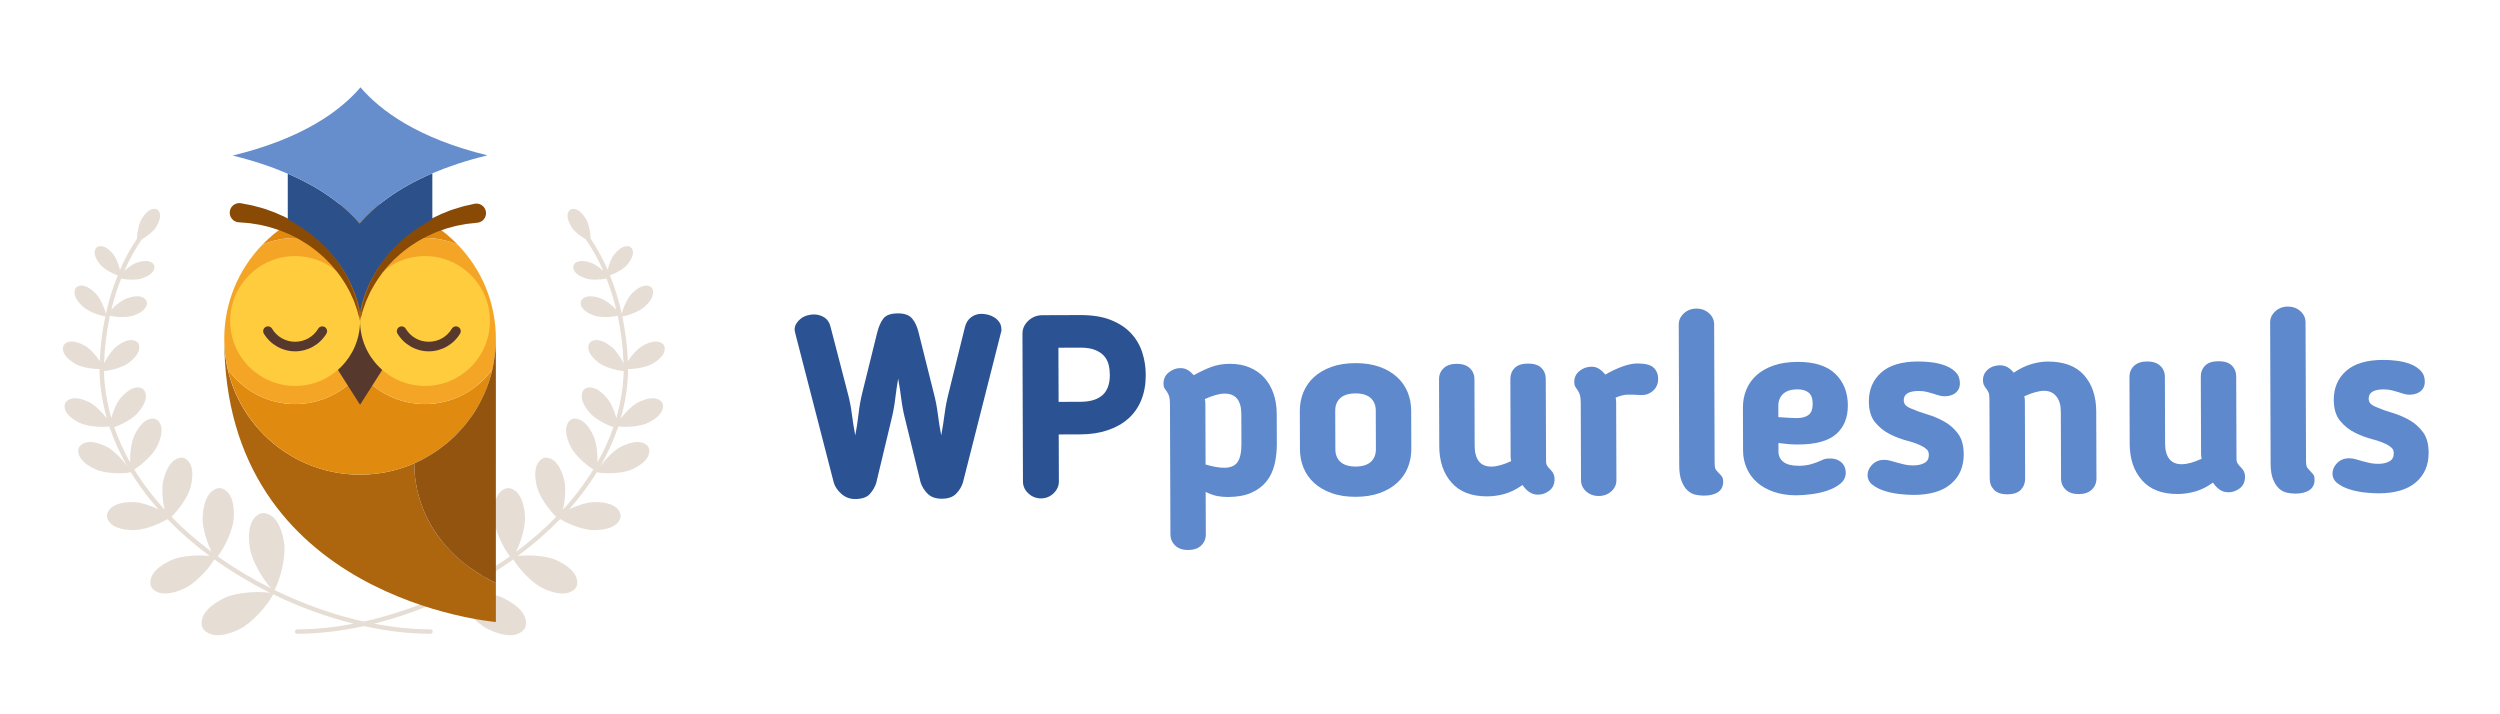 <?xml version="1.0" encoding="UTF-8" standalone="no"?>
<svg
   xmlns:dc="http://purl.org/dc/elements/1.1/"
   xmlns:cc="http://creativecommons.org/ns#"
   xmlns:rdf="http://www.w3.org/1999/02/22-rdf-syntax-ns#"
   xmlns:svg="http://www.w3.org/2000/svg"
   xmlns="http://www.w3.org/2000/svg"
   viewBox="0 0 690.667 197.333"
   height="197.333"
   width="690.667"
   xml:space="preserve"
   id="svg2"
   version="1.1"><defs
     id="defs6"><clipPath
       id="clipPath18"
       clipPathUnits="userSpaceOnUse"><path
         id="path16"
         d="M 0,148 H 518 V 0 H 0 Z" /></clipPath><clipPath
       id="clipPath26"
       clipPathUnits="userSpaceOnUse"><path
         id="path24"
         d="M 13.039,104.739 H 137.763 V 16.381 H 13.039 Z" /></clipPath></defs><g
     transform="matrix(1.333,0,0,-1.333,0,197.333)"
     id="g10"><g
       id="g12"><g
         clip-path="url(#clipPath18)"
         id="g14"><g
           id="g20"><g
             id="g22" /><g
             id="g34"><g
               style="opacity:0.3"
               id="g32"
               clip-path="url(#clipPath26)"><g
                 id="g30"
                 transform="translate(137.719,75.349)"><path
                   id="path28"
                   style="fill:#aa8c71;fill-opacity:1;fill-rule:evenodd;stroke:none"
                   d="M 0,0 C 0.077,0.396 0.065,0.81 -0.122,1.14 -0.318,1.464 -0.67,1.679 -1.055,1.802 -2.157,2.164 -3.592,1.565 -4.66,0.941 -5.616,0.383 -6.767,-0.902 -7.596,-2.151 -7.721,0.951 -8.101,4.068 -8.74,7.116 c 1.497,0.224 3.761,1.161 4.746,2.111 0.804,0.772 1.674,1.866 1.634,2.909 -0.015,0.364 -0.113,0.722 -0.348,0.971 -0.239,0.244 -0.594,0.357 -0.956,0.385 -1.042,0.083 -2.169,-0.743 -2.972,-1.516 -0.907,-0.872 -1.859,-2.835 -2.224,-4.302 -0.604,2.729 -1.422,5.393 -2.449,7.937 1.274,0.442 2.879,1.37 3.58,2.21 0.646,0.77 1.316,1.832 1.18,2.762 -0.051,0.323 -0.174,0.636 -0.406,0.836 -0.238,0.193 -0.567,0.26 -0.892,0.249 -0.939,-0.027 -1.87,-0.876 -2.512,-1.645 -0.594,-0.707 -1.138,-2.063 -1.419,-3.27 -0.997,2.29 -2.179,4.465 -3.538,6.484 -0.015,1.355 -0.414,3.217 -1.008,4.158 -0.534,0.85 -1.339,1.816 -2.266,1.969 -0.323,0.053 -0.658,0.032 -0.92,-0.127 -0.257,-0.167 -0.421,-0.46 -0.513,-0.775 -0.261,-0.901 0.262,-2.045 0.796,-2.892 0.531,-0.847 1.798,-1.869 2.931,-2.506 1.399,-2.026 2.608,-4.231 3.631,-6.559 -0.816,0.765 -1.805,1.467 -2.567,1.727 -0.95,0.327 -2.182,0.573 -3.002,0.11 -0.283,-0.16 -0.531,-0.386 -0.633,-0.675 -0.096,-0.293 -0.04,-0.625 0.084,-0.926 0.365,-0.866 1.49,-1.428 2.438,-1.753 1.061,-0.366 2.992,-0.322 4.316,-0.019 0.82,-2.074 1.496,-4.234 2.032,-6.441 -0.966,1.004 -2.292,2.007 -3.279,2.346 -1.055,0.361 -2.426,0.635 -3.334,0.119 -0.316,-0.177 -0.59,-0.429 -0.705,-0.75 -0.106,-0.324 -0.043,-0.692 0.094,-1.028 0.404,-0.963 1.654,-1.587 2.708,-1.948 1.184,-0.409 3.346,-0.358 4.817,-0.017 0.701,-3.242 1.102,-6.572 1.208,-9.879 -0.664,1.359 -1.664,2.81 -2.554,3.491 -0.982,0.755 -2.33,1.528 -3.471,1.307 -0.392,-0.075 -0.772,-0.244 -1.007,-0.541 -0.227,-0.304 -0.292,-0.713 -0.263,-1.116 0.084,-1.158 1.18,-2.257 2.162,-3.011 1.126,-0.865 3.485,-1.586 5.161,-1.729 0.001,-0.054 0.004,-0.111 0.004,-0.168 -0.112,-3.287 -0.645,-6.471 -1.533,-9.541 -0.427,1.558 -1.146,3.22 -1.914,4.111 -0.897,1.043 -2.186,2.193 -3.476,2.21 -0.447,0.008 -0.897,-0.089 -1.221,-0.359 -0.315,-0.279 -0.479,-0.709 -0.54,-1.154 -0.172,-1.276 0.77,-2.723 1.667,-3.767 0.966,-1.122 3.138,-2.348 4.884,-2.942 -0.87,-2.53 -1.986,-4.975 -3.312,-7.33 0.068,1.939 -0.228,4.288 -0.865,5.611 -0.66,1.377 -1.713,2.98 -3.094,3.373 -0.474,0.136 -0.986,0.163 -1.411,-0.035 -0.419,-0.207 -0.718,-0.623 -0.913,-1.083 -0.552,-1.32 0.042,-3.142 0.704,-4.52 0.759,-1.585 2.965,-3.701 4.735,-4.79 -0.264,-0.433 -0.532,-0.861 -0.81,-1.285 -1.61,-2.468 -3.458,-4.828 -5.495,-7.061 0.476,2.065 0.658,4.575 0.272,6.11 -0.411,1.648 -1.199,3.628 -2.614,4.366 -0.485,0.254 -1.036,0.395 -1.544,0.276 -0.502,-0.133 -0.919,-0.519 -1.232,-0.974 -0.899,-1.316 -0.659,-3.43 -0.247,-5.077 0.461,-1.857 2.32,-4.577 3.978,-6.178 -2.539,-2.608 -5.341,-5.029 -8.328,-7.254 1.091,2.238 1.976,5.351 1.854,7.302 -0.115,1.884 -0.573,4.206 -1.969,5.297 -0.481,0.378 -1.054,0.643 -1.633,0.615 -0.575,-0.044 -1.11,-0.378 -1.544,-0.813 -1.249,-1.254 -1.415,-3.615 -1.298,-5.497 0.134,-2.226 1.754,-5.789 3.312,-7.834 -3.399,-2.429 -7.016,-4.605 -10.756,-6.494 -0.111,-0.055 -0.223,-0.107 -0.334,-0.163 1.923,2.114 4.057,5.902 4.428,8.343 0.316,2.073 0.364,4.704 -0.898,6.214 -0.432,0.523 -0.992,0.948 -1.626,1.054 -0.636,0.087 -1.294,-0.153 -1.87,-0.522 -1.649,-1.068 -2.384,-3.595 -2.698,-5.667 -0.399,-2.597 0.661,-7.242 1.98,-9.756 -6.032,-2.948 -12.342,-5.161 -18.505,-6.529 -6.159,1.368 -12.465,3.588 -18.493,6.534 1.317,2.515 2.375,7.157 1.977,9.751 -0.314,2.072 -1.05,4.599 -2.699,5.667 -0.575,0.369 -1.234,0.609 -1.87,0.522 -0.634,-0.106 -1.194,-0.531 -1.626,-1.054 -1.26,-1.51 -1.213,-4.141 -0.897,-6.214 0.369,-2.438 2.502,-6.224 4.425,-8.338 -3.775,1.884 -7.432,4.05 -10.865,6.484 -0.075,0.052 -0.148,0.111 -0.223,0.165 1.556,2.045 3.177,5.611 3.312,7.837 0.117,1.882 -0.049,4.243 -1.298,5.497 -0.435,0.435 -0.968,0.769 -1.545,0.813 -0.578,0.028 -1.15,-0.237 -1.63,-0.615 -1.395,-1.091 -1.855,-3.413 -1.971,-5.297 -0.121,-1.944 0.758,-5.048 1.843,-7.285 -2.981,2.223 -5.773,4.644 -8.306,7.248 1.654,1.6 3.506,4.315 3.967,6.167 0.412,1.647 0.653,3.761 -0.246,5.077 -0.313,0.455 -0.73,0.841 -1.234,0.974 -0.507,0.119 -1.058,-0.022 -1.544,-0.276 -1.415,-0.738 -2.2,-2.718 -2.612,-4.366 -0.386,-1.535 -0.204,-4.045 0.273,-6.11 -2.038,2.235 -3.885,4.593 -5.497,7.061 -0.277,0.424 -0.546,0.852 -0.81,1.283 1.77,1.091 3.978,3.207 4.736,4.792 0.663,1.378 1.256,3.2 0.702,4.52 -0.193,0.46 -0.492,0.876 -0.911,1.083 -0.426,0.198 -0.936,0.171 -1.412,0.035 -1.381,-0.393 -2.431,-1.996 -3.093,-3.373 -0.638,-1.323 -0.935,-3.674 -0.864,-5.616 -1.329,2.357 -2.443,4.805 -3.314,7.335 1.747,0.594 3.921,1.82 4.884,2.942 0.898,1.044 1.84,2.491 1.666,3.767 -0.061,0.445 -0.223,0.875 -0.539,1.154 -0.325,0.27 -0.774,0.367 -1.218,0.359 -1.292,-0.017 -2.58,-1.167 -3.479,-2.21 -0.767,-0.891 -1.486,-2.553 -1.913,-4.108 -0.889,3.069 -1.422,6.251 -1.534,9.538 0,0.057 0.002,0.114 0.003,0.168 1.677,0.143 4.037,0.864 5.162,1.729 0.982,0.754 2.078,1.853 2.162,3.011 0.028,0.403 -0.035,0.812 -0.262,1.116 -0.237,0.297 -0.614,0.466 -1.008,0.541 -1.141,0.221 -2.488,-0.552 -3.47,-1.307 -0.891,-0.682 -1.89,-2.133 -2.557,-3.494 0.106,3.307 0.507,6.639 1.21,9.882 1.471,-0.341 3.632,-0.392 4.818,0.017 1.053,0.361 2.303,0.985 2.706,1.948 0.139,0.336 0.201,0.704 0.096,1.028 -0.116,0.321 -0.39,0.573 -0.704,0.75 -0.911,0.516 -2.281,0.242 -3.336,-0.119 -0.989,-0.339 -2.313,-1.343 -3.28,-2.348 0.536,2.209 1.213,4.368 2.033,6.442 1.324,-0.302 3.256,-0.346 4.316,0.02 0.948,0.325 2.074,0.887 2.437,1.753 0.125,0.301 0.182,0.633 0.087,0.926 -0.105,0.289 -0.351,0.515 -0.635,0.675 -0.818,0.463 -2.052,0.217 -3.001,-0.11 -0.763,-0.26 -1.752,-0.962 -2.568,-1.727 1.023,2.328 2.233,4.533 3.631,6.559 1.133,0.636 2.401,1.659 2.932,2.506 0.534,0.847 1.057,1.991 0.797,2.892 -0.094,0.315 -0.257,0.608 -0.515,0.775 -0.263,0.159 -0.597,0.18 -0.917,0.127 -0.93,-0.153 -1.734,-1.119 -2.269,-1.969 -0.592,-0.941 -0.992,-2.803 -1.008,-4.158 -1.358,-2.019 -2.539,-4.193 -3.536,-6.482 -0.284,1.207 -0.828,2.561 -1.42,3.268 -0.643,0.769 -1.572,1.618 -2.513,1.645 -0.325,0.011 -0.655,-0.056 -0.893,-0.249 -0.232,-0.2 -0.355,-0.513 -0.405,-0.836 -0.137,-0.93 0.536,-1.992 1.18,-2.762 0.7,-0.84 2.306,-1.768 3.58,-2.21 -1.027,-2.544 -1.845,-5.209 -2.448,-7.937 -0.366,1.467 -1.317,3.43 -2.225,4.302 -0.803,0.773 -1.929,1.599 -2.973,1.516 -0.361,-0.028 -0.715,-0.141 -0.957,-0.385 -0.231,-0.249 -0.33,-0.607 -0.345,-0.971 -0.04,-1.043 0.83,-2.137 1.634,-2.909 0.984,-0.95 3.248,-1.887 4.746,-2.111 -0.641,-3.048 -1.022,-6.165 -1.145,-9.267 -0.829,1.25 -1.981,2.534 -2.936,3.092 -1.068,0.624 -2.502,1.223 -3.606,0.861 -0.382,-0.123 -0.736,-0.338 -0.931,-0.662 -0.188,-0.33 -0.201,-0.744 -0.122,-1.14 0.228,-1.139 1.453,-2.093 2.521,-2.716 1.154,-0.678 3.374,-1.087 5.035,-1.077 -0.003,-0.205 -0.011,-0.41 -0.011,-0.615 v -0.015 c 0.112,-3.324 0.647,-6.544 1.536,-9.647 -1.019,1.37 -2.455,2.785 -3.595,3.353 -1.233,0.613 -2.864,1.172 -4.061,0.688 -0.414,-0.166 -0.791,-0.431 -0.985,-0.806 -0.183,-0.379 -0.165,-0.836 -0.05,-1.271 0.338,-1.247 1.766,-2.211 2.996,-2.825 1.465,-0.729 4.335,-1.006 6.193,-0.758 0.016,-0.047 0.03,-0.094 0.045,-0.142 -0.009,-0.096 -0.026,-0.2 -0.03,-0.289 0.037,0.008 0.081,0.022 0.118,0.032 0.932,-2.724 2.14,-5.349 3.585,-7.868 -1.163,1.639 -3.002,3.457 -4.419,4.129 -1.381,0.655 -3.206,1.242 -4.525,0.678 -0.456,-0.191 -0.87,-0.493 -1.077,-0.915 -0.196,-0.425 -0.166,-0.935 -0.03,-1.413 0.402,-1.377 2.01,-2.42 3.389,-3.076 1.777,-0.843 5.388,-1.07 7.393,-0.633 0.248,-0.405 0.502,-0.808 0.763,-1.209 1.471,-2.255 3.141,-4.412 4.959,-6.469 -1.731,0.826 -3.733,1.465 -5.119,1.486 -1.699,0.03 -3.814,-0.218 -4.892,-1.392 -0.372,-0.403 -0.652,-0.898 -0.669,-1.419 -0.003,-0.52 0.261,-1.022 0.62,-1.445 1.038,-1.206 3.143,-1.525 4.84,-1.554 1.944,-0.038 5.122,1.089 7.089,2.296 0.016,-0.017 0.031,-0.034 0.047,-0.051 0.017,-0.04 0.031,-0.089 0.049,-0.126 0.013,0.009 0.026,0.024 0.039,0.034 2.63,-2.708 5.533,-5.218 8.631,-7.513 -2.526,0.295 -6.041,0.018 -7.925,-0.843 -1.718,-0.784 -3.721,-2.043 -4.24,-3.736 -0.179,-0.584 -0.224,-1.215 0.01,-1.744 0.245,-0.522 0.752,-0.9 1.311,-1.152 1.621,-0.717 3.884,-0.028 5.6,0.756 2.069,0.943 4.884,3.824 6.204,6.027 3.489,-2.502 7.203,-4.745 11.044,-6.684 0.169,-0.087 0.339,-0.166 0.508,-0.25 -2.831,0.403 -7.199,0.025 -9.434,-1.058 -1.889,-0.913 -4.083,-2.36 -4.616,-4.253 -0.188,-0.656 -0.221,-1.356 0.051,-1.94 0.286,-0.573 0.857,-0.978 1.487,-1.246 1.813,-0.757 4.312,0.067 6.2,0.98 2.383,1.147 5.644,4.693 6.956,7.203 5.434,-2.644 11.087,-4.699 16.666,-6.086 -4.03,-0.774 -7.975,-1.182 -11.71,-1.179 -0.251,0 -0.454,-0.206 -0.454,-0.455 0,-0.253 0.203,-0.455 0.454,-0.455 4.404,0 9.078,0.549 13.836,1.59 4.746,-1.039 9.409,-1.59 13.804,-1.59 0.251,0 0.456,0.202 0.456,0.455 0,0.249 -0.205,0.455 -0.456,0.455 -3.733,-0.003 -7.676,0.412 -11.703,1.185 5.577,1.386 11.225,3.441 16.656,6.085 1.31,-2.51 4.575,-6.061 6.96,-7.208 1.887,-0.913 4.385,-1.737 6.199,-0.98 0.631,0.268 1.2,0.673 1.488,1.246 0.271,0.584 0.238,1.284 0.05,1.94 -0.533,1.893 -2.728,3.34 -4.616,4.253 -2.238,1.083 -6.613,1.461 -9.442,1.058 3.877,1.926 7.637,4.145 11.165,6.642 0.135,0.096 0.262,0.198 0.395,0.292 1.322,-2.203 4.137,-5.084 6.206,-6.027 1.714,-0.784 3.978,-1.473 5.597,-0.756 0.561,0.252 1.066,0.63 1.313,1.152 0.233,0.529 0.189,1.16 0.008,1.744 -0.518,1.693 -2.521,2.952 -4.239,3.736 -1.891,0.864 -5.426,1.14 -7.953,0.841 3.106,2.3 6.014,4.812 8.649,7.523 0.016,-0.013 0.035,-0.031 0.05,-0.042 0.02,0.047 0.04,0.108 0.061,0.158 0.008,0.01 0.017,0.016 0.025,0.024 1.966,-1.209 5.151,-2.339 7.098,-2.301 1.698,0.029 3.803,0.348 4.839,1.554 0.361,0.423 0.625,0.925 0.621,1.445 -0.015,0.521 -0.294,1.016 -0.669,1.419 -1.077,1.174 -3.194,1.422 -4.891,1.392 -1.391,-0.021 -3.396,-0.662 -5.132,-1.491 1.821,2.06 3.497,4.217 4.971,6.474 0.262,0.401 0.516,0.804 0.764,1.209 2.004,-0.437 5.615,-0.21 7.392,0.633 1.38,0.656 2.988,1.699 3.389,3.076 0.136,0.478 0.166,0.988 -0.027,1.413 -0.208,0.422 -0.622,0.724 -1.079,0.915 -1.319,0.564 -3.146,-0.023 -4.526,-0.678 -1.417,-0.672 -3.257,-2.49 -4.42,-4.129 1.445,2.517 2.653,5.144 3.585,7.868 0.038,-0.01 0.081,-0.024 0.117,-0.032 -0.004,0.089 -0.021,0.193 -0.03,0.289 0.017,0.048 0.03,0.095 0.046,0.142 1.858,-0.248 4.73,0.029 6.193,0.758 1.231,0.614 2.659,1.578 2.997,2.825 0.116,0.435 0.134,0.892 -0.05,1.271 -0.193,0.375 -0.571,0.64 -0.983,0.806 -1.199,0.484 -2.831,-0.075 -4.062,-0.688 -1.141,-0.568 -2.578,-1.985 -3.597,-3.355 0.889,3.103 1.424,6.323 1.536,9.649 l 0.002,0.015 c 0,0.205 -0.009,0.41 -0.012,0.615 1.661,-0.01 3.882,0.399 5.036,1.077 C -1.454,-2.093 -0.228,-1.139 0,0" /></g></g></g></g><g
           transform="translate(190.369,79.168)"
           id="g36"><path
             id="path38"
             style="fill:#2b5393;fill-opacity:1;fill-rule:nonzero;stroke:none"
             d="m 0,0 3.127,-12.486 c 0.395,-1.488 0.683,-2.967 0.866,-4.437 0.182,-1.472 0.417,-2.951 0.707,-4.438 0.278,1.489 0.512,2.97 0.702,4.443 0.189,1.471 0.477,2.952 0.863,4.442 L 9.622,1.097 c 0.21,0.851 0.623,1.517 1.242,1.998 0.619,0.48 1.336,0.722 2.152,0.725 0.46,0.001 0.93,-0.059 1.409,-0.181 0.479,-0.123 0.923,-0.316 1.332,-0.581 0.408,-0.264 0.746,-0.6 1.014,-1.006 0.267,-0.407 0.402,-0.895 0.404,-1.462 0,-0.071 0,-0.159 10e-4,-0.266 0,-0.106 -0.035,-0.248 -0.106,-0.426 L 9.2,-31.131 c -0.282,-0.887 -0.757,-1.669 -1.428,-2.344 -0.671,-0.676 -1.645,-1.016 -2.921,-1.02 -1.277,-0.005 -2.262,0.338 -2.955,1.026 -0.694,0.69 -1.184,1.476 -1.47,2.362 l -3.182,13.017 c -0.36,1.382 -0.631,2.79 -0.812,4.225 -0.183,1.435 -0.401,2.861 -0.653,4.278 -0.244,-1.419 -0.452,-2.846 -0.624,-4.282 -0.173,-1.437 -0.434,-2.847 -0.783,-4.231 l -3.146,-13.145 c -0.246,-0.781 -0.678,-1.526 -1.295,-2.237 -0.618,-0.712 -1.637,-1.07 -3.054,-1.075 -1.1,-0.004 -2.048,0.348 -2.849,1.054 -0.799,0.706 -1.325,1.466 -1.576,2.28 l -7.922,30.71 c -0.036,0.213 -0.09,0.444 -0.161,0.692 0,0.106 -0.019,0.213 -0.055,0.319 -0.001,0.496 0.121,0.939 0.368,1.33 0.246,0.391 0.556,0.729 0.927,1.014 0.371,0.284 0.796,0.499 1.274,0.642 0.479,0.143 0.948,0.216 1.409,0.218 0.779,0.002 1.498,-0.199 2.155,-0.604 0.657,-0.407 1.094,-1.052 1.31,-1.937 l 3.556,-13.708 c 0.395,-1.453 0.683,-2.914 0.866,-4.384 0.182,-1.471 0.417,-2.95 0.706,-4.438 0.279,1.419 0.504,2.891 0.676,4.416 0.172,1.524 0.433,2.997 0.783,4.416 l 3.094,12.508 c 0.316,1.242 0.746,2.21 1.294,2.902 0.546,0.693 1.547,1.042 3.001,1.047 C -2.92,3.925 -1.945,3.574 -1.339,2.867 -0.734,2.16 -0.288,1.203 0,0" /></g><g
           transform="translate(219.36,75.971)"
           id="g40"><path
             id="path42"
             style="fill:#2b5393;fill-opacity:1;fill-rule:nonzero;stroke:none"
             d="m 0,0 0.039,-11.222 4.52,0.016 c 2.02,0.007 3.543,0.464 4.568,1.372 1.025,0.907 1.534,2.317 1.528,4.232 -0.003,0.708 -0.085,1.4 -0.247,2.074 -0.161,0.673 -0.474,1.274 -0.936,1.805 C 9.009,-1.193 8.378,-0.77 7.58,-0.453 6.781,-0.138 5.76,0.02 4.52,0.015 Z m 4.582,-17.959 -4.52,-0.016 0.033,-9.731 c 0.003,-0.923 -0.359,-1.738 -1.082,-2.45 -0.725,-0.711 -1.601,-1.069 -2.629,-1.073 -0.993,-0.002 -1.862,0.34 -2.609,1.029 -0.747,0.689 -1.122,1.512 -1.125,2.469 l -0.105,30.63 c -0.003,1.028 0.401,1.923 1.214,2.689 0.813,0.766 1.786,1.149 2.921,1.153 l 7.817,0.027 c 2.517,0.008 4.636,-0.331 6.358,-1.016 1.722,-0.685 3.117,-1.603 4.184,-2.75 1.067,-1.148 1.843,-2.467 2.326,-3.954 0.485,-1.487 0.729,-3.047 0.735,-4.678 0.006,-1.95 -0.307,-3.696 -0.94,-5.24 -0.633,-1.544 -1.542,-2.833 -2.725,-3.864 -1.185,-1.034 -2.609,-1.828 -4.273,-2.381 -1.665,-0.557 -3.525,-0.837 -5.58,-0.844" /></g><g
           transform="translate(249.816,64.321)"
           id="g44"><path
             id="path46"
             style="fill:#5e89cc;fill-opacity:1;fill-rule:nonzero;stroke:none"
             d="m 0,0 0.043,-12.55 c 1.525,-0.455 2.821,-0.681 3.884,-0.678 1.311,0.005 2.232,0.407 2.761,1.207 0.529,0.799 0.79,2.049 0.784,3.75 L 7.451,-2.102 C 7.442,0.733 6.285,2.148 3.981,2.141 2.917,2.138 1.554,1.761 -0.11,1.01 -0.074,0.832 -0.047,0.664 -0.028,0.505 -0.01,0.346 0,0.177 0,0 m 4.692,-19.287 c -0.71,-0.003 -1.418,0.058 -2.128,0.179 -0.71,0.122 -1.543,0.411 -2.502,0.868 l 0.03,-8.774 c 0.004,-0.922 -0.313,-1.693 -0.949,-2.316 -0.636,-0.622 -1.539,-0.936 -2.709,-0.94 -1.17,-0.003 -2.075,0.312 -2.715,0.948 -0.64,0.636 -0.962,1.398 -0.965,2.284 l -0.092,27.014 c -0.002,0.601 -0.049,1.089 -0.139,1.461 -0.089,0.372 -0.241,0.717 -0.455,1.036 -0.214,0.282 -0.392,0.538 -0.534,0.768 -0.143,0.23 -0.215,0.54 -0.216,0.93 -0.004,0.992 0.366,1.784 1.109,2.371 0.742,0.588 1.538,0.883 2.389,0.885 0.567,0.002 1.073,-0.129 1.517,-0.393 0.444,-0.265 0.862,-0.627 1.254,-1.087 1.274,0.714 2.486,1.285 3.637,1.715 1.15,0.429 2.435,0.647 3.853,0.651 C 6.6,8.318 7.966,8.066 9.173,7.557 10.38,7.046 11.393,6.34 12.212,5.439 13.03,4.538 13.663,3.45 14.111,2.176 14.558,0.9 14.784,-0.517 14.79,-2.076 l 0.021,-6.169 c 0.005,-1.561 -0.159,-3.014 -0.49,-4.362 -0.333,-1.349 -0.896,-2.512 -1.69,-3.49 -0.795,-0.977 -1.838,-1.752 -3.13,-2.323 -1.293,-0.571 -2.895,-0.861 -4.809,-0.867" /></g><g
           transform="translate(280.969,51.346)"
           id="g48"><path
             id="path50"
             style="fill:#5e89cc;fill-opacity:1;fill-rule:nonzero;stroke:none"
             d="M 0,0 C 1.383,0.005 2.427,0.328 3.135,0.968 3.841,1.609 4.193,2.496 4.189,3.631 L 4.162,11.607 C 4.158,12.706 3.801,13.574 3.09,14.209 2.378,14.846 1.331,15.16 -0.052,15.155 -1.434,15.15 -2.479,14.829 -3.186,14.188 -3.893,13.548 -4.243,12.677 -4.24,11.578 L -4.213,3.602 C -4.209,2.467 -3.852,1.583 -3.14,0.946 -2.43,0.312 -1.382,-0.005 0,0 m 0.021,-6.274 c -1.878,-0.006 -3.537,0.246 -4.973,0.753 -1.439,0.509 -2.647,1.206 -3.624,2.088 -0.979,0.883 -1.717,1.926 -2.218,3.13 -0.5,1.204 -0.752,2.497 -0.757,3.88 l -0.027,7.924 c -0.005,1.382 0.238,2.677 0.731,3.884 0.492,1.206 1.224,2.255 2.197,3.144 0.971,0.89 2.174,1.594 3.608,2.114 1.434,0.518 3.09,0.782 4.97,0.788 1.879,0.006 3.536,-0.245 4.974,-0.754 1.438,-0.511 2.645,-1.206 3.623,-2.089 0.978,-0.883 1.716,-1.927 2.218,-3.129 0.5,-1.204 0.753,-2.498 0.758,-3.88 L 11.527,3.655 C 11.532,2.272 11.288,0.979 10.796,-0.229 10.304,-1.437 9.572,-2.484 8.6,-3.374 7.628,-4.264 6.425,-4.969 4.991,-5.487 3.557,-6.005 1.9,-6.268 0.021,-6.274" /></g><g
           transform="translate(315.547,47.529)"
           id="g52"><path
             id="path54"
             style="fill:#5e89cc;fill-opacity:1;fill-rule:nonzero;stroke:none"
             d="m 0,0 c -1.237,-0.892 -2.468,-1.507 -3.689,-1.848 -1.222,-0.34 -2.436,-0.513 -3.641,-0.517 -3.227,-0.011 -5.686,0.937 -7.375,2.845 -1.691,1.911 -2.541,4.424 -2.552,7.544 l -0.047,13.879 c -0.003,0.921 0.313,1.685 0.95,2.289 0.636,0.605 1.538,0.911 2.708,0.914 1.169,0.004 2.075,-0.294 2.715,-0.895 0.641,-0.601 0.962,-1.362 0.965,-2.283 L -9.919,8.049 c 0.005,-1.348 0.292,-2.393 0.862,-3.135 0.57,-0.742 1.44,-1.112 2.61,-1.108 1.097,0.004 2.462,0.381 4.09,1.131 -0.036,0.177 -0.064,0.345 -0.081,0.504 -0.019,0.161 -0.028,0.328 -0.028,0.505 l -0.055,16.007 c -0.002,0.921 0.295,1.685 0.897,2.289 0.6,0.606 1.52,0.91 2.761,0.914 1.24,0.005 2.163,-0.294 2.768,-0.894 0.604,-0.601 0.909,-1.363 0.912,-2.283 L 4.876,4.908 C 4.877,4.519 4.958,4.199 5.117,3.952 5.278,3.704 5.537,3.403 5.892,3.051 6.39,2.556 6.64,1.954 6.642,1.245 6.646,0.182 6.285,-0.626 5.561,-1.178 4.836,-1.73 4.065,-2.007 3.251,-2.01 2.542,-2.012 1.92,-1.829 1.388,-1.458 0.854,-1.088 0.393,-0.603 0,0" /></g><g
           transform="translate(339.944,66.171)"
           id="g56"><path
             id="path58"
             style="fill:#5e89cc;fill-opacity:1;fill-rule:nonzero;stroke:none"
             d="m 0,0 c -1.135,0.066 -2.039,0.09 -2.712,0.07 -0.674,-0.02 -1.472,-0.226 -2.391,-0.62 0.036,-0.177 0.063,-0.345 0.082,-0.504 0.017,-0.159 0.028,-0.328 0.028,-0.505 l 0.055,-16.059 c 0.003,-0.923 -0.349,-1.703 -1.056,-2.344 -0.707,-0.64 -1.574,-0.962 -2.602,-0.966 -1.029,-0.004 -1.898,0.313 -2.61,0.949 -0.711,0.634 -1.067,1.413 -1.071,2.335 l -0.055,16.06 c -0.002,0.602 -0.049,1.09 -0.138,1.462 -0.09,0.371 -0.241,0.717 -0.455,1.035 -0.213,0.282 -0.392,0.548 -0.534,0.796 -0.144,0.247 -0.215,0.565 -0.217,0.956 -0.003,0.957 0.358,1.731 1.082,2.317 0.725,0.588 1.567,0.883 2.524,0.886 0.566,0.002 1.082,-0.147 1.544,-0.446 0.461,-0.301 0.887,-0.697 1.28,-1.193 1.238,0.713 2.433,1.275 3.583,1.688 1.151,0.411 2.152,0.618 3.003,0.621 C 1.041,6.544 2.194,6.247 2.799,5.646 3.403,5.045 3.708,4.284 3.711,3.362 3.715,2.334 3.354,1.5 2.63,0.859 1.904,0.22 1.028,-0.067 0,0" /></g><g
           transform="translate(353.149,45.317)"
           id="g60"><path
             id="path62"
             style="fill:#5e89cc;fill-opacity:1;fill-rule:nonzero;stroke:none"
             d="m 0,0 c -0.531,-0.002 -1.099,0.059 -1.702,0.18 -0.604,0.123 -1.153,0.403 -1.652,0.845 -0.498,0.442 -0.917,1.079 -1.255,1.911 -0.34,0.831 -0.512,1.938 -0.517,3.321 l -0.1,29.195 c -0.003,0.886 0.348,1.657 1.056,2.317 0.707,0.658 1.573,0.989 2.602,0.992 1.028,0.004 1.898,-0.313 2.609,-0.948 0.711,-0.636 1.068,-1.416 1.071,-2.336 L 2.21,6.921 C 2.212,6.354 2.248,5.945 2.32,5.697 2.393,5.45 2.623,5.131 3.015,4.743 3.299,4.46 3.53,4.203 3.709,3.975 3.887,3.744 3.977,3.381 3.979,2.885 3.981,1.928 3.63,1.209 2.922,0.728 2.215,0.247 1.241,0.004 0,0" /></g><g
           transform="translate(375.685,64.378)"
           id="g64"><path
             id="path66"
             style="fill:#5e89cc;fill-opacity:1;fill-rule:nonzero;stroke:none"
             d="M 0,0 C -0.004,1.064 -0.282,1.825 -0.832,2.284 -1.385,2.742 -2.174,2.971 -3.202,2.968 -4.479,2.963 -5.452,2.649 -6.124,2.027 -6.795,1.403 -7.129,0.561 -7.125,-0.503 l 0.008,-2.286 c 0.85,-0.068 1.631,-0.119 2.341,-0.151 0.709,-0.034 1.204,-0.05 1.488,-0.049 1.028,0.004 1.834,0.219 2.418,0.647 C -0.287,-1.915 0.003,-1.135 0,0 m -3.003,-8.466 c -0.71,-0.002 -1.375,0.024 -1.994,0.073 -0.621,0.052 -1.322,0.129 -2.102,0.233 l 0.006,-1.755 c 0.003,-0.922 0.352,-1.648 1.045,-2.176 0.694,-0.53 1.765,-0.792 3.219,-0.787 0.85,0.003 1.648,0.103 2.392,0.3 0.745,0.197 1.541,0.493 2.39,0.887 0.107,0.07 0.283,0.142 0.531,0.214 0.247,0.071 0.602,0.109 1.063,0.11 0.639,0.002 1.171,-0.095 1.596,-0.287 0.426,-0.195 0.763,-0.433 1.013,-0.715 0.248,-0.283 0.427,-0.592 0.534,-0.929 0.108,-0.336 0.162,-0.664 0.163,-0.982 0.003,-0.923 -0.367,-1.687 -1.109,-2.291 -0.741,-0.606 -1.643,-1.088 -2.706,-1.446 -1.061,-0.357 -2.178,-0.609 -3.348,-0.754 -1.169,-0.146 -2.178,-0.221 -3.029,-0.224 -1.738,-0.006 -3.299,0.228 -4.682,0.702 -1.384,0.474 -2.549,1.125 -3.491,1.956 -0.941,0.828 -1.663,1.811 -2.163,2.943 -0.501,1.132 -0.753,2.355 -0.758,3.666 l -0.03,8.881 c -0.004,1.347 0.231,2.598 0.705,3.752 0.476,1.154 1.191,2.157 2.145,3.012 0.954,0.854 2.138,1.522 3.555,2.006 1.416,0.483 3.046,0.728 4.89,0.734 C 0.342,8.67 2.958,7.846 4.685,6.185 6.408,4.523 7.275,2.347 7.285,-0.348 7.294,-2.899 6.484,-4.888 4.86,-6.311 3.234,-7.735 0.613,-8.453 -3.003,-8.466" /></g><g
           transform="translate(387.326,64.844)"
           id="g68"><path
             id="path70"
             style="fill:#5e89cc;fill-opacity:1;fill-rule:nonzero;stroke:none"
             d="m 0,0 c -0.008,2.446 0.837,4.435 2.532,5.965 1.697,1.529 4.264,2.301 7.703,2.312 0.851,0.003 1.782,-0.056 2.793,-0.176 1.01,-0.122 1.951,-0.349 2.821,-0.682 0.87,-0.335 1.588,-0.792 2.158,-1.375 C 18.575,5.461 18.862,4.708 18.865,3.787 18.867,3.22 18.754,2.757 18.524,2.402 18.295,2.048 18.021,1.771 17.703,1.575 17.385,1.379 17.048,1.245 16.694,1.174 16.339,1.101 16.021,1.065 15.737,1.064 15.276,1.062 14.859,1.123 14.487,1.245 14.114,1.368 13.724,1.491 13.316,1.613 12.907,1.736 12.465,1.858 11.985,1.982 11.506,2.104 10.948,2.164 10.31,2.162 8.254,2.154 7.228,1.514 7.231,0.237 c 0.002,-0.39 0.118,-0.717 0.35,-0.982 0.231,-0.266 0.648,-0.522 1.252,-0.768 0.959,-0.422 2.059,-0.816 3.302,-1.184 1.241,-0.368 2.422,-0.87 3.541,-1.504 1.118,-0.635 2.06,-1.473 2.827,-2.517 0.765,-1.043 1.151,-2.451 1.157,-4.223 0.01,-2.588 -0.87,-4.638 -2.638,-6.151 -1.768,-1.512 -4.334,-2.274 -7.703,-2.286 -0.85,-0.003 -1.826,0.057 -2.925,0.176 -1.099,0.121 -2.146,0.338 -3.139,0.654 -0.994,0.316 -1.829,0.737 -2.505,1.268 -0.675,0.529 -1.014,1.202 -1.017,2.017 -0.002,0.78 0.314,1.498 0.951,2.157 0.635,0.658 1.466,0.989 2.495,0.993 0.425,10e-4 0.86,-0.06 1.303,-0.183 0.444,-0.122 0.906,-0.254 1.384,-0.393 0.48,-0.141 0.993,-0.273 1.544,-0.395 0.55,-0.122 1.144,-0.182 1.781,-0.179 0.957,0.003 1.738,0.174 2.339,0.513 0.602,0.339 0.902,0.881 0.899,1.625 -0.002,0.496 -0.118,0.859 -0.35,1.089 -0.232,0.229 -0.488,0.432 -0.773,0.608 -0.853,0.493 -1.926,0.907 -3.221,1.24 C 6.789,-7.856 5.547,-7.392 4.357,-6.792 3.168,-6.193 2.146,-5.373 1.291,-4.33 0.437,-3.287 0.006,-1.844 0,0" /></g><g
           transform="translate(419.657,64.901)"
           id="g72"><path
             id="path74"
             style="fill:#5e89cc;fill-opacity:1;fill-rule:nonzero;stroke:none"
             d="m 0,0 0.055,-16.06 c 0.004,-0.922 -0.296,-1.695 -0.897,-2.317 -0.6,-0.622 -1.52,-0.935 -2.761,-0.939 -1.242,-0.005 -2.164,0.302 -2.769,0.92 -0.606,0.619 -0.908,1.388 -0.912,2.311 L -7.339,0.027 c -0.003,0.886 -0.05,1.436 -0.139,1.648 -0.088,0.213 -0.186,0.407 -0.293,0.584 -0.392,0.495 -0.642,0.876 -0.75,1.141 -0.107,0.265 -0.161,0.575 -0.162,0.93 -0.003,0.886 0.331,1.623 1.003,2.211 0.671,0.587 1.521,0.882 2.549,0.886 1.064,0.004 2.005,-0.508 2.824,-1.532 1.203,0.819 2.407,1.408 3.61,1.766 1.204,0.359 2.339,0.54 3.402,0.543 3.368,0.012 5.888,-0.928 7.561,-2.819 1.672,-1.891 2.514,-4.397 2.525,-7.516 l 0.047,-13.879 c 0.004,-0.923 -0.314,-1.694 -0.949,-2.316 -0.636,-0.622 -1.539,-0.937 -2.709,-0.941 -1.17,-0.004 -2.075,0.304 -2.716,0.922 -0.64,0.618 -0.961,1.388 -0.965,2.311 L 7.452,-2.155 C 7.447,-0.809 7.133,0.244 6.511,1.005 5.888,1.765 5.045,2.144 3.981,2.14 2.918,2.137 1.554,1.76 -0.109,1.009 -0.074,0.831 -0.047,0.663 -0.028,0.504 -0.011,0.346 0,0.177 0,0" /></g><g
           transform="translate(458.642,48.017)"
           id="g76"><path
             id="path78"
             style="fill:#5e89cc;fill-opacity:1;fill-rule:nonzero;stroke:none"
             d="m 0,0 c -1.238,-0.891 -2.468,-1.506 -3.69,-1.847 -1.222,-0.341 -2.436,-0.513 -3.641,-0.517 -3.227,-0.011 -5.686,0.937 -7.375,2.845 -1.69,1.91 -2.541,4.423 -2.552,7.543 l -0.047,13.879 c -0.003,0.921 0.314,1.685 0.95,2.29 0.636,0.605 1.539,0.91 2.709,0.913 1.169,0.004 2.075,-0.294 2.714,-0.894 0.641,-0.601 0.962,-1.362 0.965,-2.283 L -9.92,8.05 c 0.005,-1.348 0.293,-2.393 0.862,-3.135 0.57,-0.742 1.44,-1.112 2.61,-1.108 1.098,0.004 2.463,0.381 4.091,1.13 -0.037,0.177 -0.064,0.346 -0.081,0.505 -0.02,0.161 -0.029,0.328 -0.029,0.505 l -0.054,16.007 c -0.003,0.921 0.294,1.685 0.896,2.289 0.6,0.605 1.521,0.91 2.762,0.914 C 2.377,25.161 3.3,24.863 3.905,24.263 4.509,23.662 4.813,22.9 4.816,21.979 L 4.875,4.909 C 4.876,4.52 4.957,4.2 5.117,3.952 5.278,3.705 5.536,3.404 5.892,3.052 6.39,2.557 6.64,1.955 6.642,1.246 6.646,0.183 6.285,-0.626 5.561,-1.177 4.836,-1.73 4.065,-2.006 3.25,-2.009 2.541,-2.012 1.92,-1.828 1.387,-1.458 0.854,-1.088 0.392,-0.602 0,0" /></g><g
           transform="translate(475.718,45.735)"
           id="g80"><path
             id="path82"
             style="fill:#5e89cc;fill-opacity:1;fill-rule:nonzero;stroke:none"
             d="m 0,0 c -0.531,-0.002 -1.099,0.059 -1.702,0.18 -0.604,0.123 -1.153,0.403 -1.652,0.845 -0.498,0.442 -0.917,1.079 -1.255,1.911 -0.34,0.831 -0.512,1.938 -0.517,3.321 l -0.1,29.194 c -0.003,0.886 0.348,1.658 1.056,2.318 0.707,0.658 1.573,0.989 2.602,0.992 1.028,0.004 1.898,-0.313 2.609,-0.948 0.711,-0.636 1.068,-1.416 1.071,-2.336 L 2.21,6.921 C 2.212,6.354 2.248,5.945 2.32,5.697 2.393,5.449 2.623,5.131 3.015,4.743 3.299,4.46 3.53,4.203 3.709,3.975 3.887,3.744 3.977,3.381 3.979,2.885 3.981,1.928 3.63,1.209 2.922,0.728 2.215,0.247 1.241,0.004 0,0" /></g><g
           transform="translate(483.681,65.172)"
           id="g84"><path
             id="path86"
             style="fill:#5e89cc;fill-opacity:1;fill-rule:nonzero;stroke:none"
             d="M 0,0 C -0.008,2.446 0.837,4.435 2.532,5.965 4.229,7.494 6.796,8.266 10.235,8.277 11.086,8.28 12.017,8.221 13.028,8.102 14.038,7.979 14.979,7.753 15.849,7.42 16.719,7.085 17.437,6.627 18.007,6.044 18.575,5.461 18.862,4.708 18.865,3.787 18.867,3.22 18.754,2.758 18.524,2.403 18.295,2.048 18.021,1.771 17.703,1.576 17.385,1.38 17.048,1.246 16.694,1.174 16.339,1.101 16.021,1.065 15.737,1.064 15.276,1.062 14.859,1.123 14.487,1.246 14.114,1.368 13.724,1.491 13.316,1.614 12.907,1.736 12.465,1.859 11.985,1.982 11.506,2.104 10.948,2.164 10.31,2.162 8.254,2.155 7.228,1.514 7.231,0.237 c 0.002,-0.39 0.118,-0.716 0.35,-0.981 0.231,-0.267 0.648,-0.522 1.252,-0.768 0.959,-0.423 2.059,-0.817 3.302,-1.185 1.241,-0.367 2.422,-0.869 3.541,-1.503 1.118,-0.635 2.06,-1.474 2.827,-2.517 0.765,-1.044 1.151,-2.451 1.157,-4.223 0.01,-2.588 -0.87,-4.638 -2.638,-6.152 -1.768,-1.512 -4.334,-2.274 -7.703,-2.286 -0.85,-0.003 -1.826,0.057 -2.925,0.176 -1.099,0.121 -2.146,0.339 -3.139,0.654 -0.994,0.317 -1.829,0.738 -2.505,1.269 -0.675,0.528 -1.014,1.201 -1.017,2.016 -0.002,0.78 0.314,1.498 0.951,2.157 0.635,0.659 1.466,0.989 2.495,0.993 0.425,0.002 0.86,-0.06 1.303,-0.182 0.444,-0.123 0.906,-0.254 1.384,-0.394 0.48,-0.141 0.993,-0.272 1.544,-0.394 0.55,-0.122 1.144,-0.182 1.781,-0.18 0.957,0.003 1.738,0.174 2.339,0.513 0.602,0.339 0.902,0.881 0.899,1.625 -0.002,0.496 -0.118,0.859 -0.35,1.089 -0.232,0.229 -0.488,0.432 -0.773,0.608 -0.853,0.494 -1.926,0.907 -3.221,1.24 -1.296,0.333 -2.538,0.796 -3.728,1.396 -1.189,0.599 -2.211,1.42 -3.066,2.463 C 0.437,-3.286 0.006,-1.844 0,0" /></g><g
           transform="translate(101.536,81.507)"
           id="g88"><path
             id="path90"
             style="fill:#fcbf65;fill-opacity:1;fill-rule:nonzero;stroke:none"
             d="m 0,0 c 0,-7.432 -6.024,-13.457 -13.456,-13.457 -7.432,0 -13.457,6.025 -13.457,13.457 0,7.432 6.025,13.457 13.457,13.457 C -6.024,13.457 0,7.432 0,0" /></g><g
           transform="translate(74.623,81.507)"
           id="g92"><path
             id="path94"
             style="fill:#fcbf65;fill-opacity:1;fill-rule:nonzero;stroke:none"
             d="m 0,0 c 0,-7.432 -6.024,-13.457 -13.456,-13.457 -7.432,0 -13.456,6.025 -13.456,13.457 0,7.432 6.024,13.457 13.456,13.457 C -6.024,13.457 0,7.432 0,0" /></g><g
           transform="translate(70.025,71.381)"
           id="g96"><path
             id="path98"
             style="fill:#d04145;fill-opacity:1;fill-rule:nonzero;stroke:none"
             d="M 0,0 4.598,-6.444 9.197,0 4.598,6.06 Z" /></g><g
           transform="translate(102.64,75.225)"
           id="g100"><path
             id="path102"
             style="fill:#db8912;fill-opacity:1;fill-rule:nonzero;stroke:none"
             d="M 0,0 C 0.078,0.848 0.13,1.703 0.13,2.571 0.13,1.703 0.077,0.848 0,0" /></g><g
           transform="translate(102.271,72.611)"
           id="g104"><path
             id="path106"
             style="fill:#db8912;fill-opacity:1;fill-rule:nonzero;stroke:none"
             d="M 0,0 C 0.114,0.61 0.208,1.227 0.283,1.851 0.208,1.227 0.114,0.61 0,0" /></g><g
           transform="translate(98.043,62.201)"
           id="g108"><path
             id="path110"
             style="fill:#db8912;fill-opacity:1;fill-rule:nonzero;stroke:none"
             d="M 0,0 C 0.42,0.628 0.81,1.278 1.178,1.941 0.81,1.278 0.419,0.628 0,0" /></g><g
           transform="translate(101.519,69.493)"
           id="g112"><path
             id="path114"
             style="fill:#db8912;fill-opacity:1;fill-rule:nonzero;stroke:none"
             d="M 0,0 C 0.24,0.779 0.439,1.573 0.612,2.38 0.439,1.573 0.24,0.779 0,0" /></g><g
           transform="translate(99.627,64.919)"
           id="g116"><path
             id="path118"
             style="fill:#db8912;fill-opacity:1;fill-rule:nonzero;stroke:none"
             d="M 0,0 C 0.25,0.482 0.486,0.972 0.708,1.469 0.487,0.972 0.25,0.482 0,0" /></g><g
           transform="translate(96.633,60.292)"
           id="g120"><path
             id="path122"
             style="fill:#db8912;fill-opacity:1;fill-rule:nonzero;stroke:none"
             d="M 0,0 C 0.32,0.4 0.622,0.813 0.919,1.229 0.623,0.813 0.319,0.4 0,0" /></g><g
           transform="translate(88.867,53.56)"
           id="g124"><path
             id="path126"
             style="fill:#db8912;fill-opacity:1;fill-rule:nonzero;stroke:none"
             d="M 0,0 C 0.305,0.181 0.61,0.361 0.909,0.555 0.611,0.361 0.305,0.181 0,0" /></g><g
           transform="translate(100.682,67.189)"
           id="g128"><path
             id="path130"
             style="fill:#db8912;fill-opacity:1;fill-rule:nonzero;stroke:none"
             d="M 0,0 C 0.26,0.641 0.5,1.291 0.715,1.954 0.501,1.291 0.26,0.641 0,0" /></g><g
           transform="translate(102.769,77.806)"
           id="g132"><path
             id="path134"
             style="fill:#ad650e;fill-opacity:1;fill-rule:nonzero;stroke:none"
             d="m 0,0 v -50.62 c -16.318,8.004 -16.97,21.696 -16.891,24.832 0.627,0.274 1.243,0.571 1.846,0.888 -3.915,-2.063 -8.368,-3.245 -13.101,-3.245 -15.545,0 -28.146,12.602 -28.146,28.147 -0.05,-54.043 56.293,-58.679 56.293,-58.679 V 0.002 C 0.001,0.002 0,0 0,0" /></g><g
           transform="translate(90.856,54.839)"
           id="g136"><path
             id="path138"
             style="fill:#db8912;fill-opacity:1;fill-rule:nonzero;stroke:none"
             d="M 0,0 C 0.307,0.218 0.606,0.445 0.904,0.676 0.606,0.445 0.307,0.218 0,0" /></g><g
           transform="translate(95.057,58.489)"
           id="g140"><path
             id="path142"
             style="fill:#db8912;fill-opacity:1;fill-rule:nonzero;stroke:none"
             d="M 0,0 C 0.297,0.314 0.588,0.631 0.87,0.957 0.588,0.631 0.296,0.314 0,0" /></g><g
           transform="translate(94.274,57.676)"
           id="g144"><path
             id="path146"
             style="fill:#db8912;fill-opacity:1;fill-rule:nonzero;stroke:none"
             d="M 0,0 C -0.439,-0.428 -0.896,-0.839 -1.362,-1.236 -0.896,-0.839 -0.439,-0.428 0,0" /></g><g
           transform="translate(102.769,77.806)"
           id="g148"><path
             id="path150"
             style="fill:#db8912;fill-opacity:1;fill-rule:nonzero;stroke:none"
             d="M 0,0 C 0,0 0.001,0.002 0.001,0.002 H 0 Z" /></g><g
           transform="translate(74.623,81.507)"
           id="g152"><path
             id="path154"
             style="fill:#ad650e;fill-opacity:1;fill-rule:nonzero;stroke:none"
             d="M 0,0 C 1.333,8.732 7.246,16.08 15.39,19.852 10.965,22.75 5.685,24.448 0,24.448 -5.683,24.448 -10.964,22.75 -15.389,19.852 -7.245,16.08 -1.332,8.732 0,0" /></g><g
           transform="translate(94.887,97.309)"
           id="g156"><path
             id="path158"
             style="fill:#e08b10;fill-opacity:1;fill-rule:nonzero;stroke:none"
             d="M 0,0 C -1.468,1.521 -3.098,2.887 -4.874,4.05 -6.625,3.239 -8.266,2.253 -9.787,1.133 c 0.97,0.171 1.961,0.276 2.98,0.276 C -4.39,1.409 -2.09,0.903 0,0" /></g><g
           transform="translate(64.148,98.442)"
           id="g160"><path
             id="path162"
             style="fill:#e08b10;fill-opacity:1;fill-rule:nonzero;stroke:none"
             d="m 0,0 c -1.522,1.12 -3.163,2.105 -4.914,2.917 -1.775,-1.163 -3.405,-2.529 -4.873,-4.05 2.09,0.903 4.39,1.409 6.807,1.409 C -1.963,0.276 -0.97,0.17 0,0" /></g><g
           transform="translate(88.08,64.296)"
           id="g164"><path
             id="path166"
             style="fill:#e08b10;fill-opacity:1;fill-rule:nonzero;stroke:none"
             d="M 0,0 C -5.446,0 -10.3,2.549 -13.457,6.509 -16.612,2.549 -21.467,0 -26.912,0 c -5.737,0 -10.815,2.831 -13.944,7.161 2.883,-12.48 14.043,-21.796 27.399,-21.796 4.734,0 9.187,1.182 13.102,3.244 0.389,0.205 0.764,0.433 1.143,0.656 0.305,0.18 0.611,0.361 0.909,0.554 0.366,0.233 0.725,0.475 1.08,0.724 0.307,0.218 0.606,0.445 0.904,0.676 0.39,0.302 0.778,0.603 1.152,0.925 0.465,0.397 0.922,0.808 1.362,1.236 0.269,0.262 0.524,0.541 0.783,0.813 0.296,0.315 0.587,0.631 0.87,0.957 0.24,0.28 0.477,0.559 0.705,0.846 0.32,0.4 0.623,0.814 0.92,1.23 0.162,0.226 0.334,0.447 0.49,0.679 0.419,0.628 0.81,1.279 1.178,1.942 0.143,0.254 0.272,0.516 0.406,0.776 0.25,0.482 0.487,0.972 0.708,1.469 0.118,0.264 0.237,0.531 0.347,0.801 0.26,0.64 0.501,1.291 0.715,1.954 0.038,0.118 0.086,0.232 0.122,0.35 0.198,0.644 0.354,1.304 0.505,1.964 C 10.815,2.831 5.738,0 0,0" /></g><g
           transform="translate(94.887,97.309)"
           id="g168"><path
             id="path170"
             style="fill:#f4a525;fill-opacity:1;fill-rule:nonzero;stroke:none"
             d="m 0,0 c -2.09,0.903 -4.39,1.409 -6.807,1.409 -1.019,0 -2.01,-0.105 -2.98,-0.276 -3.536,-2.603 -6.385,-5.978 -8.262,-9.858 -1.071,-2.214 -1.834,-4.586 -2.215,-7.077 -0.379,2.491 -1.143,4.863 -2.215,7.079 -1.875,3.878 -4.724,7.254 -8.26,9.856 -0.969,0.17 -1.963,0.276 -2.98,0.276 -2.417,0 -4.717,-0.506 -6.806,-1.409 -4.875,-5.057 -7.885,-11.921 -7.885,-19.5 0,-2.188 0.274,-4.308 0.746,-6.352 3.13,-4.33 8.207,-7.161 13.945,-7.161 5.445,0 10.3,2.549 13.455,6.509 3.157,-3.96 8.011,-6.509 13.457,-6.509 5.738,0 10.815,2.831 13.944,7.161 0.032,0.141 0.077,0.276 0.107,0.416 0.053,0.246 0.093,0.493 0.14,0.739 0.114,0.61 0.208,1.227 0.283,1.851 0.03,0.253 0.062,0.507 0.086,0.762 0.077,0.848 0.13,1.703 0.13,2.571 V -19.5 H 7.884 C 7.884,-11.921 4.875,-5.057 0,0" /></g><g
           transform="translate(102.64,75.225)"
           id="g172"><path
             id="path174"
             style="fill:#93540f;fill-opacity:1;fill-rule:nonzero;stroke:none"
             d="m 0,0 c -0.023,-0.255 -0.056,-0.508 -0.086,-0.762 -0.075,-0.624 -0.169,-1.241 -0.283,-1.851 -0.047,-0.246 -0.087,-0.493 -0.14,-0.739 -0.173,-0.806 -0.371,-1.6 -0.612,-2.379 -0.036,-0.119 -0.084,-0.233 -0.122,-0.351 -0.215,-0.663 -0.455,-1.314 -0.715,-1.954 -0.11,-0.27 -0.229,-0.534 -0.347,-0.801 -0.222,-0.497 -0.458,-0.986 -0.708,-1.469 -0.134,-0.259 -0.263,-0.522 -0.406,-0.776 -0.369,-0.663 -0.758,-1.314 -1.178,-1.941 -0.156,-0.233 -0.328,-0.451 -0.49,-0.68 -0.298,-0.416 -0.6,-0.829 -0.92,-1.23 -0.229,-0.287 -0.465,-0.566 -0.705,-0.845 -0.283,-0.326 -0.574,-0.643 -0.871,-0.957 -0.258,-0.275 -0.513,-0.549 -0.782,-0.814 -0.44,-0.428 -0.896,-0.839 -1.363,-1.236 -0.373,-0.321 -0.761,-0.623 -1.151,-0.925 -0.298,-0.23 -0.597,-0.458 -0.904,-0.676 -0.355,-0.252 -0.714,-0.491 -1.08,-0.723 -0.299,-0.194 -0.604,-0.374 -0.909,-0.555 -0.379,-0.223 -0.754,-0.45 -1.144,-0.655 -0.602,-0.317 -1.218,-0.614 -1.845,-0.888 -0.079,-3.136 0.573,-16.828 16.891,-24.832 V 2.581 2.571 C 0.13,1.703 0.078,0.848 0,0" /></g><g
           transform="translate(102.769,77.795)"
           id="g176"><path
             id="path178"
             style="fill:#f4a525;fill-opacity:1;fill-rule:nonzero;stroke:none"
             d="M 0,0 V 0.01 0.013 Z" /></g><g
           transform="translate(91.76,55.515)"
           id="g180"><path
             id="path182"
             style="fill:#f4a525;fill-opacity:1;fill-rule:nonzero;stroke:none"
             d="M 0,0 C 0.391,0.302 0.778,0.604 1.152,0.925 0.778,0.604 0.39,0.302 0,0" /></g><g
           transform="translate(87.724,52.905)"
           id="g184"><path
             id="path186"
             style="fill:#f4a525;fill-opacity:1;fill-rule:nonzero;stroke:none"
             d="M 0,0 C 0.39,0.205 0.765,0.433 1.143,0.655 0.765,0.433 0.39,0.205 0,0" /></g><g
           transform="translate(89.776,54.115)"
           id="g188"><path
             id="path190"
             style="fill:#f4a525;fill-opacity:1;fill-rule:nonzero;stroke:none"
             d="M 0,0 C 0.366,0.232 0.726,0.472 1.08,0.724 0.726,0.475 0.366,0.232 0,0" /></g><g
           transform="translate(95.927,59.446)"
           id="g192"><path
             id="path194"
             style="fill:#f4a525;fill-opacity:1;fill-rule:nonzero;stroke:none"
             d="M 0,0 C 0.24,0.279 0.477,0.559 0.706,0.846 0.478,0.559 0.24,0.279 0,0" /></g><g
           transform="translate(102.131,71.873)"
           id="g196"><path
             id="path198"
             style="fill:#f4a525;fill-opacity:1;fill-rule:nonzero;stroke:none"
             d="M 0,0 C 0.053,0.245 0.093,0.492 0.14,0.738 0.093,0.492 0.053,0.245 0,0" /></g><g
           transform="translate(101.397,69.143)"
           id="g200"><path
             id="path202"
             style="fill:#f4a525;fill-opacity:1;fill-rule:nonzero;stroke:none"
             d="M 0,0 C 0.038,0.118 0.085,0.232 0.122,0.351 0.085,0.232 0.038,0.118 0,0" /></g><g
           transform="translate(95.057,58.489)"
           id="g204"><path
             id="path206"
             style="fill:#f4a525;fill-opacity:1;fill-rule:nonzero;stroke:none"
             d="M 0,0 C -0.259,-0.272 -0.514,-0.552 -0.783,-0.813 -0.514,-0.549 -0.259,-0.274 0,0" /></g><g
           transform="translate(100.335,66.388)"
           id="g208"><path
             id="path210"
             style="fill:#f4a525;fill-opacity:1;fill-rule:nonzero;stroke:none"
             d="M 0,0 C 0.118,0.267 0.236,0.531 0.347,0.801 0.236,0.531 0.118,0.265 0,0" /></g><g
           transform="translate(99.221,64.143)"
           id="g212"><path
             id="path214"
             style="fill:#f4a525;fill-opacity:1;fill-rule:nonzero;stroke:none"
             d="M 0,0 C 0.143,0.254 0.271,0.517 0.406,0.776 0.271,0.517 0.143,0.254 0,0" /></g><g
           transform="translate(102.554,74.462)"
           id="g216"><path
             id="path218"
             style="fill:#f4a525;fill-opacity:1;fill-rule:nonzero;stroke:none"
             d="M 0,0 C 0.03,0.254 0.062,0.507 0.086,0.762 0.062,0.507 0.03,0.253 0,0" /></g><g
           transform="translate(97.552,61.522)"
           id="g220"><path
             id="path222"
             style="fill:#f4a525;fill-opacity:1;fill-rule:nonzero;stroke:none"
             d="M 0,0 C 0.163,0.229 0.334,0.447 0.49,0.68 0.334,0.447 0.163,0.227 0,0" /></g><g
           transform="translate(70.025,71.381)"
           id="g224"><path
             id="path226"
             style="fill:#56382d;fill-opacity:1;fill-rule:nonzero;stroke:none"
             d="M 0,0 4.598,-7.238 9.197,0 4.54,10.536 Z" /></g><g
           transform="translate(88.08,94.963)"
           id="g228"><path
             id="path230"
             style="fill:#ffcc3e;fill-opacity:1;fill-rule:nonzero;stroke:none"
             d="m 0,0 c -4.684,0 -8.804,-2.396 -11.214,-6.025 l -1.458,-3.895 -0.78,-3.406 c 0,-0.043 -0.005,-0.086 -0.005,-0.131 0,-7.431 6.025,-13.457 13.457,-13.457 7.432,0 13.457,6.026 13.457,13.457 C 13.457,-6.025 7.432,0 0,0" /></g><g
           transform="translate(72.719,88.383)"
           id="g232"><path
             id="path234"
             style="fill:#ffcc3e;fill-opacity:1;fill-rule:nonzero;stroke:none"
             d="m 0,0 c -2.348,3.936 -6.636,6.581 -11.552,6.581 -7.432,0 -13.456,-6.025 -13.456,-13.457 0,-7.432 6.024,-13.457 13.456,-13.457 7.431,0 13.456,6.025 13.456,13.457 0,0.028 -0.004,0.054 -0.004,0.082 z" /></g><g
           transform="translate(88.866,75.221)"
           id="g236"><path
             id="path238"
             style="fill:#56382d;fill-opacity:1;fill-rule:nonzero;stroke:none"
             d="m 0,0 c -2.637,0 -5.122,1.405 -6.482,3.668 -0.283,0.47 -0.131,1.081 0.338,1.363 0.471,0.286 1.081,0.133 1.364,-0.338 1.019,-1.695 2.806,-2.707 4.78,-2.707 1.975,0 3.763,1.013 4.782,2.707 0.282,0.472 0.894,0.622 1.363,0.34 C 6.615,4.75 6.767,4.14 6.484,3.67 5.123,1.406 2.639,0 0,0" /></g><g
           transform="translate(61.166,75.221)"
           id="g240"><path
             id="path242"
             style="fill:#56382d;fill-opacity:1;fill-rule:nonzero;stroke:none"
             d="m 0,0 c -2.638,0 -5.122,1.405 -6.483,3.668 -0.282,0.47 -0.131,1.081 0.338,1.363 0.468,0.286 1.081,0.133 1.364,-0.338 1.02,-1.694 2.806,-2.707 4.781,-2.707 1.976,0 3.763,1.013 4.782,2.707 0.282,0.472 0.893,0.622 1.363,0.34 C 6.615,4.75 6.767,4.14 6.484,3.67 5.124,1.406 2.639,0 0,0" /></g><g
           transform="translate(49.978,105.909)"
           id="g244"><path
             id="path246"
             style="fill:#894a06;fill-opacity:1;fill-rule:nonzero;stroke:none"
             d="m 0,0 c 0,0 0.555,-0.108 1.524,-0.297 0.242,-0.047 0.511,-0.099 0.804,-0.156 0.314,-0.083 0.653,-0.174 1.015,-0.27 0.725,-0.199 1.555,-0.401 2.381,-0.729 0.846,-0.292 1.75,-0.636 2.67,-1.085 0.942,-0.393 1.869,-0.947 2.838,-1.482 0.932,-0.599 1.914,-1.187 2.813,-1.919 0.452,-0.363 0.921,-0.708 1.362,-1.09 l 1.287,-1.193 c 0.437,-0.386 0.806,-0.849 1.207,-1.267 0.4,-0.42 0.78,-0.854 1.12,-1.317 0.73,-0.882 1.351,-1.821 1.931,-2.736 0.551,-0.931 1.062,-1.845 1.466,-2.745 0.397,-0.906 0.777,-1.754 1.018,-2.581 0.134,-0.406 0.263,-0.796 0.385,-1.165 0.089,-0.38 0.174,-0.739 0.254,-1.077 0.168,-0.673 0.3,-1.259 0.351,-1.755 0.139,-0.98 0.219,-1.538 0.219,-1.538 0,0 -0.141,0.546 -0.386,1.502 -0.104,0.481 -0.299,1.046 -0.535,1.687 -0.114,0.321 -0.237,0.663 -0.365,1.023 -0.158,0.348 -0.325,0.712 -0.5,1.094 -0.319,0.773 -0.78,1.554 -1.255,2.379 -0.482,0.82 -1.069,1.639 -1.687,2.463 -0.647,0.806 -1.326,1.625 -2.104,2.376 -0.363,0.397 -0.764,0.764 -1.182,1.113 -0.419,0.348 -0.799,0.738 -1.247,1.052 l -1.31,0.968 c -0.444,0.307 -0.913,0.575 -1.361,0.863 -0.891,0.578 -1.853,1.012 -2.75,1.462 -0.935,0.385 -1.814,0.794 -2.703,1.049 -0.864,0.313 -1.704,0.527 -2.485,0.703 -0.777,0.217 -1.476,0.296 -2.092,0.398 -0.307,0.05 -0.596,0.096 -0.863,0.139 -0.296,0.025 -0.569,0.047 -0.815,0.068 -0.984,0.08 -1.547,0.125 -1.547,0.125 -1.095,0.09 -1.911,1.051 -1.821,2.147 0.09,1.095 1.051,1.91 2.145,1.821 C -0.145,0.023 -0.07,0.013 0,0" /></g><g
           transform="translate(98.96,101.879)"
           id="g248"><path
             id="path250"
             style="fill:#894a06;fill-opacity:1;fill-rule:nonzero;stroke:none"
             d="m 0,0 c 0,0 -0.547,-0.061 -1.504,-0.166 -0.239,-0.026 -0.504,-0.056 -0.793,-0.087 -0.258,-0.049 -0.537,-0.101 -0.836,-0.158 -0.598,-0.114 -1.276,-0.212 -2.029,-0.441 -0.756,-0.188 -1.569,-0.419 -2.405,-0.741 -0.86,-0.269 -1.707,-0.687 -2.611,-1.079 -0.864,-0.459 -1.796,-0.896 -2.653,-1.478 -0.431,-0.286 -0.886,-0.553 -1.312,-0.863 l -1.261,-0.963 c -0.429,-0.315 -0.798,-0.696 -1.202,-1.042 -0.403,-0.345 -0.786,-0.711 -1.137,-1.1 -0.75,-0.741 -1.401,-1.547 -2.026,-2.339 -0.593,-0.809 -1.161,-1.61 -1.624,-2.414 -0.459,-0.806 -0.9,-1.572 -1.211,-2.326 -0.168,-0.371 -0.329,-0.729 -0.482,-1.068 -0.125,-0.351 -0.243,-0.684 -0.354,-0.998 -0.23,-0.625 -0.418,-1.176 -0.52,-1.645 -0.239,-0.932 -0.377,-1.464 -0.377,-1.464 0,0 0.076,0.545 0.211,1.5 0.048,0.483 0.174,1.056 0.334,1.712 0.076,0.33 0.158,0.681 0.244,1.051 0.116,0.361 0.238,0.741 0.366,1.138 0.23,0.808 0.592,1.638 0.972,2.525 0.382,0.881 0.875,1.776 1.399,2.693 0.556,0.897 1.145,1.822 1.845,2.691 0.326,0.456 0.687,0.888 1.071,1.302 0.385,0.414 0.739,0.867 1.154,1.256 l 1.236,1.184 c 0.42,0.384 0.872,0.727 1.305,1.09 0.86,0.734 1.807,1.324 2.701,1.932 0.933,0.541 1.822,1.104 2.731,1.51 0.886,0.46 1.756,0.821 2.574,1.126 0.797,0.342 1.598,0.563 2.299,0.777 0.351,0.105 0.679,0.202 0.983,0.294 0.284,0.063 0.544,0.122 0.778,0.175 0.94,0.213 1.476,0.334 1.476,0.334 C 0.415,4.161 1.481,3.489 1.723,2.418 1.966,1.346 1.294,0.28 0.222,0.037 0.148,0.021 0.073,0.008 0,0" /></g><g
           transform="translate(74.624,83.291)"
           id="g252"><path
             id="path254"
             style="fill:#2c5089;fill-opacity:1;fill-rule:nonzero;stroke:none"
             d="m 0,0 c 0,0 1.376,12.048 14.982,19.288 v 9.535 C 7.47,25.615 2.796,21.785 -0.087,18.415 -2.95,21.759 -7.571,25.557 -14.982,28.75 V 19.288 C -1.377,12.048 0,0 0,0" /></g><g
           transform="translate(74.537,101.706)"
           id="g256"><path
             id="path258"
             style="fill:#668ecc;fill-opacity:1;fill-rule:nonzero;stroke:none"
             d="m 0,0 c 2.883,3.37 7.558,7.2 15.069,10.408 v 1.417 -1.417 c 3.249,1.388 7.022,2.66 11.423,3.727 C 12.027,17.668 4.289,23.418 0.174,28.227 -3.957,23.399 -11.741,17.624 -26.318,14.092 c 4.404,-1.075 8.178,-2.359 11.423,-3.757 v 0.883 -0.883 C -7.484,7.143 -2.862,3.344 0,0" /></g><g
           transform="translate(30.332,28.075)"
           id="g260"><path
             id="path262"
             style="fill:#56382d;fill-opacity:1;fill-rule:evenodd;stroke:none"
             d="M 0,0 C -0.046,-0.032 0.095,-0.024 0,0" /></g><g
           transform="translate(30.332,28.075)"
           id="g264"><path
             id="path266"
             style="fill:#56382d;fill-opacity:1;fill-rule:evenodd;stroke:none"
             d="M 0,0 C -0.1,0.022 0.018,-0.047 0,0" /></g><g
           transform="translate(128.111,28.075)"
           id="g268"><path
             id="path270"
             style="fill:#56382d;fill-opacity:1;fill-rule:evenodd;stroke:none"
             d="M 0,0 C -0.018,-0.047 0.099,0.022 0,0" /></g><g
           transform="translate(128.111,28.075)"
           id="g272"><path
             id="path274"
             style="fill:#56382d;fill-opacity:1;fill-rule:evenodd;stroke:none"
             d="M 0,0 C -0.096,-0.024 0.044,-0.032 0,0" /></g></g></g></g></svg>